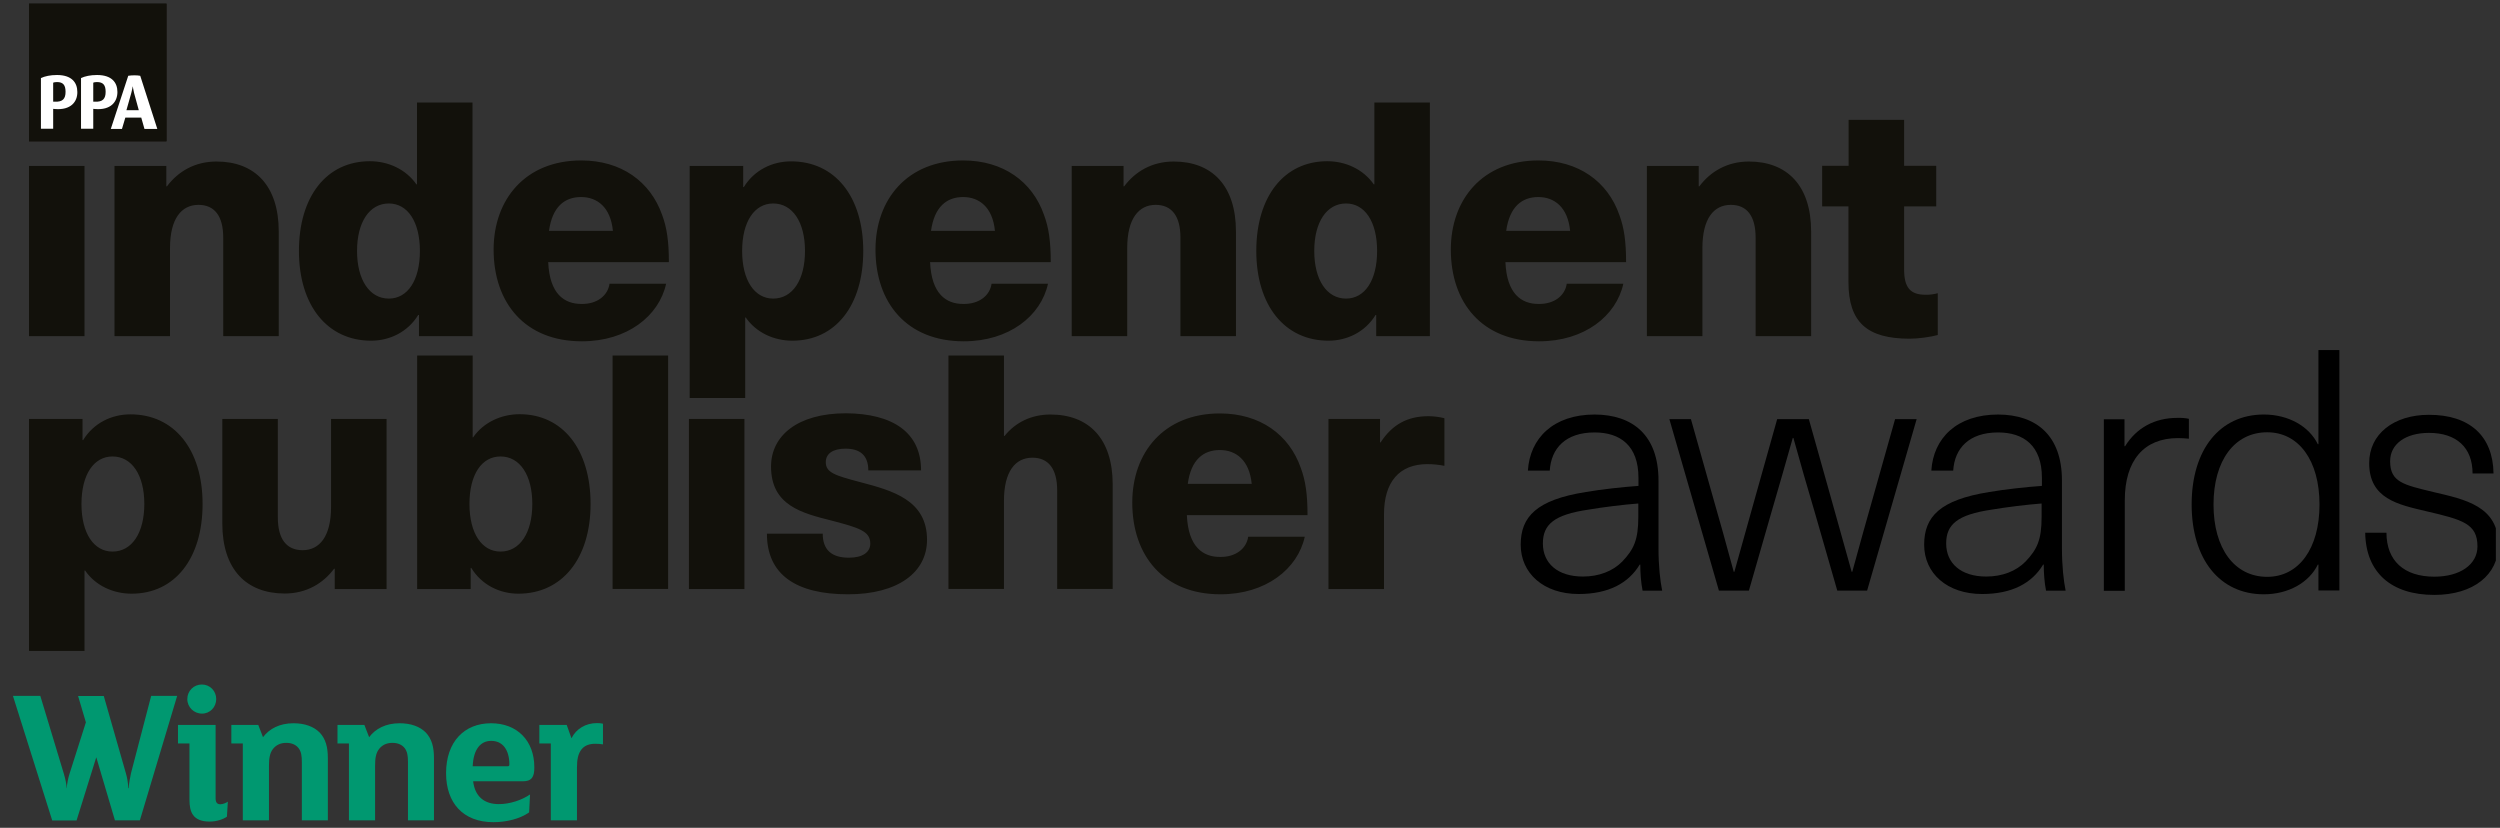 <svg width="302" height="100" viewBox="0 0 302 100" fill="none" xmlns="http://www.w3.org/2000/svg">
<rect x="0" y="0" width="302" height="100" fill="#333333" stroke="none"/>
<g clip-path="url(#clip0_1999_782)">
<path d="M20.112 17.071H3.504V0.44H20.112V17.071Z" fill="#12110B"/>
<path d="M20.112 17.071H3.504V0.44H20.112V17.071Z" fill="#12110B"/>
<path d="M6.885 9.912C6.681 9.912 6.515 9.949 6.423 9.986V12.28H6.626C7.568 12.335 7.919 11.928 7.919 11.096C7.919 10.3 7.642 9.912 6.885 9.912ZM6.626 13.168L6.423 13.149V15.554H4.945V9.431C5.407 9.209 6.072 9.061 6.885 9.061C8.658 9.061 9.342 9.967 9.342 11.114C9.36 12.298 8.547 13.334 6.626 13.168Z" fill="white"/>
<path d="M11.708 9.912C11.505 9.912 11.338 9.949 11.265 9.986V12.28H11.468C12.41 12.335 12.761 11.928 12.761 11.096C12.761 10.3 12.484 9.912 11.708 9.912ZM11.468 13.168L11.265 13.149V15.554H9.787V9.431C10.248 9.209 10.914 9.061 11.726 9.061C13.5 9.061 14.184 9.967 14.184 11.114C14.184 12.298 13.389 13.334 11.468 13.168Z" fill="white"/>
<path d="M15.271 13.316L15.862 11.226C15.991 10.764 16.028 10.449 16.028 10.449H16.047C16.047 10.449 16.084 10.782 16.194 11.226L16.767 13.316H15.271ZM16.952 9.191L16.933 9.154C16.73 9.117 16.49 9.099 16.25 9.099C15.991 9.099 15.732 9.117 15.492 9.154L15.474 9.21L13.386 15.573H14.735L15.141 14.204H17.063L17.451 15.573H19.002L16.952 9.191Z" fill="white"/>
<path d="M3.504 20.048H10.21V40.601H3.504V20.048ZM33.672 27.966V40.601H26.966V28.706C26.966 26.042 25.876 24.747 23.974 24.747C21.923 24.747 20.537 26.412 20.537 29.964V40.601H13.831V20.048H20.094V22.509H20.168C21.498 20.733 23.512 19.512 26.153 19.512C30.754 19.512 33.672 22.398 33.672 27.966ZM50.614 40.601V38.048H50.521C49.265 40.101 47.085 41.156 44.831 41.156C39.547 41.156 36.111 36.901 36.111 30.315C36.111 23.729 39.455 19.475 44.683 19.475C46.9 19.475 49.043 20.455 50.299 22.268H50.373V12.389H57.08V40.601H50.614ZM43.131 30.315C43.131 33.793 44.628 36.069 46.974 36.069C49.228 36.069 50.724 33.886 50.724 30.315C50.724 26.763 49.228 24.58 46.974 24.58C44.628 24.58 43.131 26.837 43.131 30.315ZM73.632 34.274H80.468C79.618 38.159 75.775 41.23 70.289 41.23C63.416 41.23 59.629 36.587 59.629 30.149C59.629 24.081 63.472 19.382 70.215 19.382C75.055 19.382 78.565 21.935 79.988 25.968C80.56 27.503 80.8 29.168 80.8 31.666H66.224C66.391 35.514 68.164 36.716 70.233 36.716C72.136 36.753 73.429 35.699 73.632 34.274ZM66.317 27.892H74.039C73.762 25.024 72.136 23.803 70.196 23.803C68.201 23.803 66.723 24.969 66.317 27.892ZM104.281 30.315C104.281 36.901 100.938 41.156 95.709 41.156C93.492 41.156 91.349 40.175 90.093 38.362H90.019V48.075H83.313V20.048H89.779V22.601H89.853C91.109 20.547 93.289 19.493 95.543 19.493C100.845 19.475 104.281 23.729 104.281 30.315ZM89.65 30.315C89.65 33.867 91.146 36.069 93.4 36.069C95.746 36.069 97.243 33.812 97.243 30.315C97.243 26.837 95.746 24.58 93.4 24.58C91.146 24.58 89.65 26.763 89.65 30.315ZM119.781 34.274H126.598C125.749 38.159 121.906 41.23 116.419 41.23C109.547 41.23 105.759 36.587 105.759 30.149C105.759 24.081 109.602 19.382 116.345 19.382C121.185 19.382 124.714 21.935 126.118 25.968C126.691 27.503 126.931 29.168 126.931 31.666H112.355C112.521 35.514 114.295 36.716 116.345 36.716C118.285 36.753 119.578 35.699 119.781 34.274ZM112.466 27.892H120.188C119.911 25.024 118.285 23.803 116.345 23.803C114.368 23.803 112.872 24.969 112.466 27.892ZM149.303 27.966V40.601H142.597V28.706C142.597 26.042 141.507 24.747 139.604 24.747C137.554 24.747 136.168 26.412 136.168 29.964V40.601H129.462V20.048H135.725V22.509H135.799C137.129 20.733 139.143 19.512 141.784 19.512C146.384 19.512 149.303 22.398 149.303 27.966ZM166.244 40.601V38.048H166.17C164.914 40.101 162.734 41.156 160.48 41.156C155.197 41.156 151.76 36.901 151.76 30.315C151.76 23.729 155.123 19.475 160.333 19.475C162.55 19.475 164.693 20.455 165.949 22.268H166.023V12.389H172.729V40.601H166.244ZM158.762 30.315C158.762 33.793 160.259 36.069 162.605 36.069C164.859 36.069 166.355 33.886 166.355 30.315C166.355 26.763 164.859 24.58 162.605 24.58C160.259 24.58 158.762 26.837 158.762 30.315ZM189.263 34.274H196.099C195.249 38.159 191.406 41.23 185.92 41.23C179.047 41.23 175.26 36.587 175.26 30.149C175.26 24.081 179.103 19.382 185.846 19.382C190.686 19.382 194.215 21.935 195.619 25.968C196.191 27.503 196.431 29.168 196.431 31.666H181.855C182.021 35.514 183.795 36.716 185.846 36.716C187.767 36.753 189.06 35.699 189.263 34.274ZM181.948 27.892H189.67C189.393 25.024 187.767 23.803 185.827 23.803C183.85 23.803 182.354 24.969 181.948 27.892ZM218.785 27.966V40.601H212.079V28.706C212.079 26.042 210.989 24.747 209.086 24.747C207.017 24.747 205.65 26.412 205.65 29.964V40.601H198.944V20.048H205.207V22.509H205.281C206.611 20.733 208.643 19.512 211.266 19.512C215.866 19.512 218.785 22.398 218.785 27.966ZM234.082 35.421V40.471C233.195 40.712 231.736 40.915 230.683 40.915C225.547 40.915 223.293 38.936 223.293 34.071V24.932H220.116V20.029H223.312V14.48H230.018V20.029H233.897V24.932H230.018V32.535C230.018 34.718 230.738 35.606 232.604 35.606C233.121 35.624 233.676 35.532 234.082 35.421ZM24.472 60.876C24.472 67.462 21.128 71.717 15.9 71.717C13.683 71.717 11.54 70.755 10.284 68.924H10.21V78.636H3.504V50.609H9.97V53.162H10.044C11.3 51.109 13.48 50.054 15.734 50.054C21.036 50.036 24.472 54.291 24.472 60.876ZM9.841 60.876C9.841 64.428 11.337 66.63 13.591 66.63C15.937 66.63 17.434 64.373 17.434 60.876C17.434 57.398 15.937 55.141 13.591 55.141C11.337 55.141 9.841 57.324 9.841 60.876ZM26.855 63.226V50.609H33.562V62.504C33.562 65.168 34.652 66.463 36.554 66.463C38.605 66.463 39.991 64.798 39.991 61.246V50.609H46.697V71.162H40.434V68.701H40.36C39.03 70.477 37.016 71.698 34.374 71.698C29.774 71.68 26.855 68.812 26.855 63.226ZM57.153 52.829C58.41 51.016 60.553 50.036 62.77 50.036C67.979 50.036 71.342 54.291 71.342 60.876C71.342 67.462 67.906 71.717 62.622 71.717C60.368 71.717 58.188 70.662 56.932 68.609H56.858V71.162H50.392V42.95H57.098V52.829H57.153ZM56.71 60.876C56.71 64.428 58.206 66.63 60.46 66.63C62.806 66.63 64.303 64.373 64.303 60.876C64.303 57.398 62.806 55.141 60.46 55.141C58.188 55.141 56.71 57.324 56.71 60.876ZM74.002 42.95H80.708V71.143H74.002V42.95ZM83.221 50.609H89.927V71.162H83.221V50.609ZM111.265 56.825H104.891C104.891 54.956 103.838 54.198 102.138 54.198C100.605 54.198 99.755 54.808 99.755 55.826C99.755 57.084 100.845 57.435 103.949 58.249C107.792 59.267 111.985 60.395 111.985 65.205C111.985 69.164 108.438 71.791 102.452 71.791C96.19 71.791 92.643 69.442 92.643 64.465H99.386C99.386 66.371 100.402 67.37 102.545 67.37C104.244 67.37 105.131 66.685 105.131 65.668C105.131 64.169 103.801 63.762 100.402 62.874C96.892 61.986 93.141 61.061 93.141 56.362C93.141 52.644 96.338 49.925 102.194 49.925C107.829 49.962 111.265 52.218 111.265 56.825ZM121.352 52.663C122.682 50.998 124.622 50.073 126.894 50.073C131.494 50.073 134.413 52.94 134.413 58.527V71.143H127.707V59.248C127.707 56.584 126.617 55.289 124.714 55.289C122.645 55.289 121.278 56.954 121.278 60.506V71.143H114.572V42.95H121.278V52.663H121.352ZM150.781 64.835H157.617C156.767 68.72 152.924 71.791 147.437 71.791C140.565 71.791 136.778 67.147 136.778 60.71C136.778 54.642 140.62 49.943 147.364 49.943C152.204 49.943 155.732 52.496 157.137 56.529C157.709 58.064 157.949 59.729 157.949 62.227H143.373C143.539 66.075 145.313 67.277 147.364 67.277C149.285 67.314 150.578 66.26 150.781 64.835ZM143.484 58.453H151.206C150.929 55.585 149.303 54.364 147.364 54.364C145.368 54.364 143.872 55.53 143.484 58.453ZM174.484 50.517V56.27C173.8 56.14 173.117 56.066 172.433 56.066C169.034 56.066 167.187 58.212 167.187 62.134V71.162H160.48V50.609H166.706V53.44H166.78C168.203 51.257 170.05 50.276 172.563 50.276C173.154 50.276 173.893 50.369 174.484 50.517Z" fill="#12110B"/>
<path d="M21.404 84.058L16.896 99.098H13.885L11.631 91.476L9.248 99.116H6.31L1.562 84.058H4.869L7.714 93.474C7.862 93.973 8.047 94.732 8.047 95.213H8.065C8.084 94.713 8.25 93.936 8.38 93.529L10.375 87.258L9.433 84.076H12.536L15.215 93.437C15.363 93.936 15.492 94.695 15.492 95.213H15.548C15.566 94.695 15.714 93.899 15.825 93.4L18.263 84.058H21.404Z" fill="#009870"/>
<path d="M27.412 98.654C26.969 98.969 26.174 99.246 25.325 99.246C24.346 99.246 23.68 98.969 23.311 98.432C22.997 98.007 22.886 97.341 22.886 96.582V89.812H21.5V87.573H26.045V96.434C26.045 96.934 26.23 97.156 26.618 97.156C26.895 97.156 27.338 96.99 27.523 96.841L27.412 98.654ZM24.401 86.204C23.422 86.204 22.627 85.427 22.627 84.447C22.627 83.466 23.403 82.689 24.383 82.689C25.362 82.689 26.119 83.466 26.119 84.447C26.119 85.409 25.38 86.204 24.401 86.204Z" fill="#009870"/>
<path d="M39.623 99.098H36.463V92.068C36.463 91.309 36.389 90.81 36.075 90.384C35.761 89.977 35.263 89.737 34.579 89.737C33.822 89.737 33.304 90.051 32.972 90.477C32.584 90.976 32.492 91.624 32.492 92.493V99.098H29.332V89.811H27.947V87.573H31.198L31.771 89.052C32.528 88.035 33.785 87.369 35.447 87.369C36.796 87.369 37.886 87.757 38.606 88.479C39.345 89.256 39.604 90.255 39.604 91.568V99.098H39.623Z" fill="#009870"/>
<path d="M52.442 99.098H49.283V92.068C49.283 91.309 49.209 90.81 48.895 90.384C48.581 89.977 48.082 89.737 47.399 89.737C46.641 89.737 46.124 90.051 45.792 90.477C45.404 90.976 45.311 91.624 45.311 92.493V99.098H42.152V89.811H40.767V87.573H44.018L44.591 89.052C45.348 88.035 46.605 87.369 48.267 87.369C49.616 87.369 50.706 87.757 51.426 88.479C52.165 89.256 52.424 90.255 52.424 91.568V99.098H52.442Z" fill="#009870"/>
<path d="M63.142 94.38H57.156C57.378 96.23 58.505 97.137 60.26 97.137C61.59 97.137 63.031 96.656 64.029 95.971L63.918 98.136C62.828 98.913 61.165 99.32 59.613 99.32C55.937 99.32 53.886 96.989 53.886 93.4C53.886 89.589 56.103 87.369 59.318 87.369C62.458 87.369 64.546 89.46 64.546 92.678C64.564 93.899 64.195 94.38 63.142 94.38ZM59.336 89.496C58.117 89.496 57.193 90.421 57.101 92.567H61.313C61.479 92.567 61.535 92.493 61.535 92.327C61.516 90.514 60.685 89.496 59.336 89.496Z" fill="#009870"/>
<path d="M72.838 89.921C72.597 89.866 72.191 89.847 71.914 89.847C71.23 89.847 70.658 90.032 70.27 90.495C69.826 91.05 69.697 91.753 69.697 92.752V99.097H66.538V89.81H65.152V87.572H68.459L69.032 89.181C69.605 88.034 70.769 87.35 72.099 87.35C72.376 87.35 72.616 87.368 72.838 87.424V89.921Z" fill="#009870"/>
<path d="M200.347 58.048V66.243C200.347 68.371 200.55 70.165 200.79 71.349H198.425C198.222 70.369 198.148 69.148 198.148 68.204H198.074C196.726 70.443 194.324 71.756 190.703 71.756C186.472 71.756 183.701 69.259 183.701 65.799C183.701 62.414 185.622 60.379 191.571 59.435C193.493 59.102 196.097 58.825 197.926 58.696V57.715C197.926 53.83 195.728 52.239 192.624 52.239C189.114 52.239 187.378 54.163 187.211 56.846H184.569C184.81 52.961 187.618 50.075 192.643 50.075C197.243 50.093 200.347 52.591 200.347 58.048ZM197.908 60.823C196.153 60.953 193.622 61.267 191.885 61.563C187.729 62.173 186.38 63.357 186.38 65.651C186.38 68.056 188.172 69.647 191.22 69.647C193.142 69.647 194.841 69 195.987 67.816C197.372 66.354 197.908 65.207 197.908 62.432V60.823Z" fill="black"/>
<path d="M221.944 71.348L219.247 61.969C218.342 58.916 217.492 55.975 216.642 52.904H216.568C215.718 55.957 214.85 58.898 213.963 61.969L211.266 71.348H207.645L201.659 50.629H204.264L206.795 59.601C207.7 62.709 208.587 65.965 209.437 69.073H209.511L212.079 59.897L214.684 50.629H218.508L221.113 59.897L223.681 69.073H223.754C224.604 65.965 225.51 62.709 226.396 59.601L228.927 50.629H231.532L225.547 71.348H221.944Z" fill="black"/>
<path d="M249.083 58.048V66.243C249.083 68.371 249.287 70.165 249.527 71.349H247.162C246.959 70.369 246.885 69.148 246.885 68.204H246.811C245.462 70.443 243.061 71.756 239.44 71.756C235.209 71.756 232.438 69.259 232.438 65.799C232.438 62.414 234.359 60.379 240.308 59.435C242.229 59.102 244.834 58.825 246.663 58.696V57.715C246.663 53.83 244.465 52.239 241.361 52.239C237.851 52.239 236.114 54.163 235.948 56.846H233.306C233.546 52.961 236.355 50.075 241.38 50.075C245.98 50.093 249.083 52.591 249.083 58.048ZM246.626 60.823C244.871 60.953 242.34 61.267 240.604 61.563C236.447 62.173 235.098 63.357 235.098 65.651C235.098 68.056 236.89 69.647 239.939 69.647C241.86 69.647 243.56 69 244.705 67.816C246.091 66.354 246.626 65.207 246.626 62.432V60.823Z" fill="black"/>
<path d="M264.416 50.591V52.996C264.083 52.959 263.566 52.922 263.104 52.922C258.984 52.922 256.675 55.623 256.675 60.433V71.366H254.144V50.647H256.638V53.903H256.712C258.098 51.664 260.296 50.48 263.03 50.48C263.474 50.462 264.009 50.499 264.416 50.591Z" fill="black"/>
<path d="M280.067 71.347V68.202H279.993C278.94 70.367 276.446 71.791 273.471 71.791C268.132 71.791 264.751 67.555 264.751 60.932C264.751 54.328 268.132 50.073 273.471 50.073C276.446 50.073 278.94 51.497 279.993 53.662H280.067V42.285H282.598V71.329H280.067V71.347ZM267.393 60.95C267.393 66.26 269.924 69.682 273.878 69.682C277.702 69.682 280.196 66.26 280.196 60.95C280.196 55.641 277.702 52.219 273.878 52.219C269.924 52.219 267.393 55.641 267.393 60.95Z" fill="black"/>
<path d="M301.217 57.195H298.686C298.686 54.05 296.728 52.292 293.421 52.292C290.576 52.292 288.728 53.643 288.728 55.715C288.728 58.249 290.354 58.564 293.938 59.433C297.817 60.34 301.808 61.154 301.808 65.834C301.808 69.423 298.797 71.865 294.067 71.865C288.857 71.865 285.791 69.164 285.717 64.354H288.285C288.285 67.74 290.409 69.663 294.067 69.663C297.171 69.663 299.277 68.202 299.277 66.001C299.277 63.263 297.485 62.782 293.125 61.764C289.67 60.95 286.197 60.247 286.197 55.937C286.197 52.422 289.171 50.11 293.402 50.11C298.316 50.091 301.161 52.663 301.217 57.195Z" fill="black"/>
</g>
<defs>
<clipPath id="clip0_1999_782">
<rect width="301" height="100" fill="white" transform="translate(0.5)"/>
</clipPath>
</defs>
</svg>
